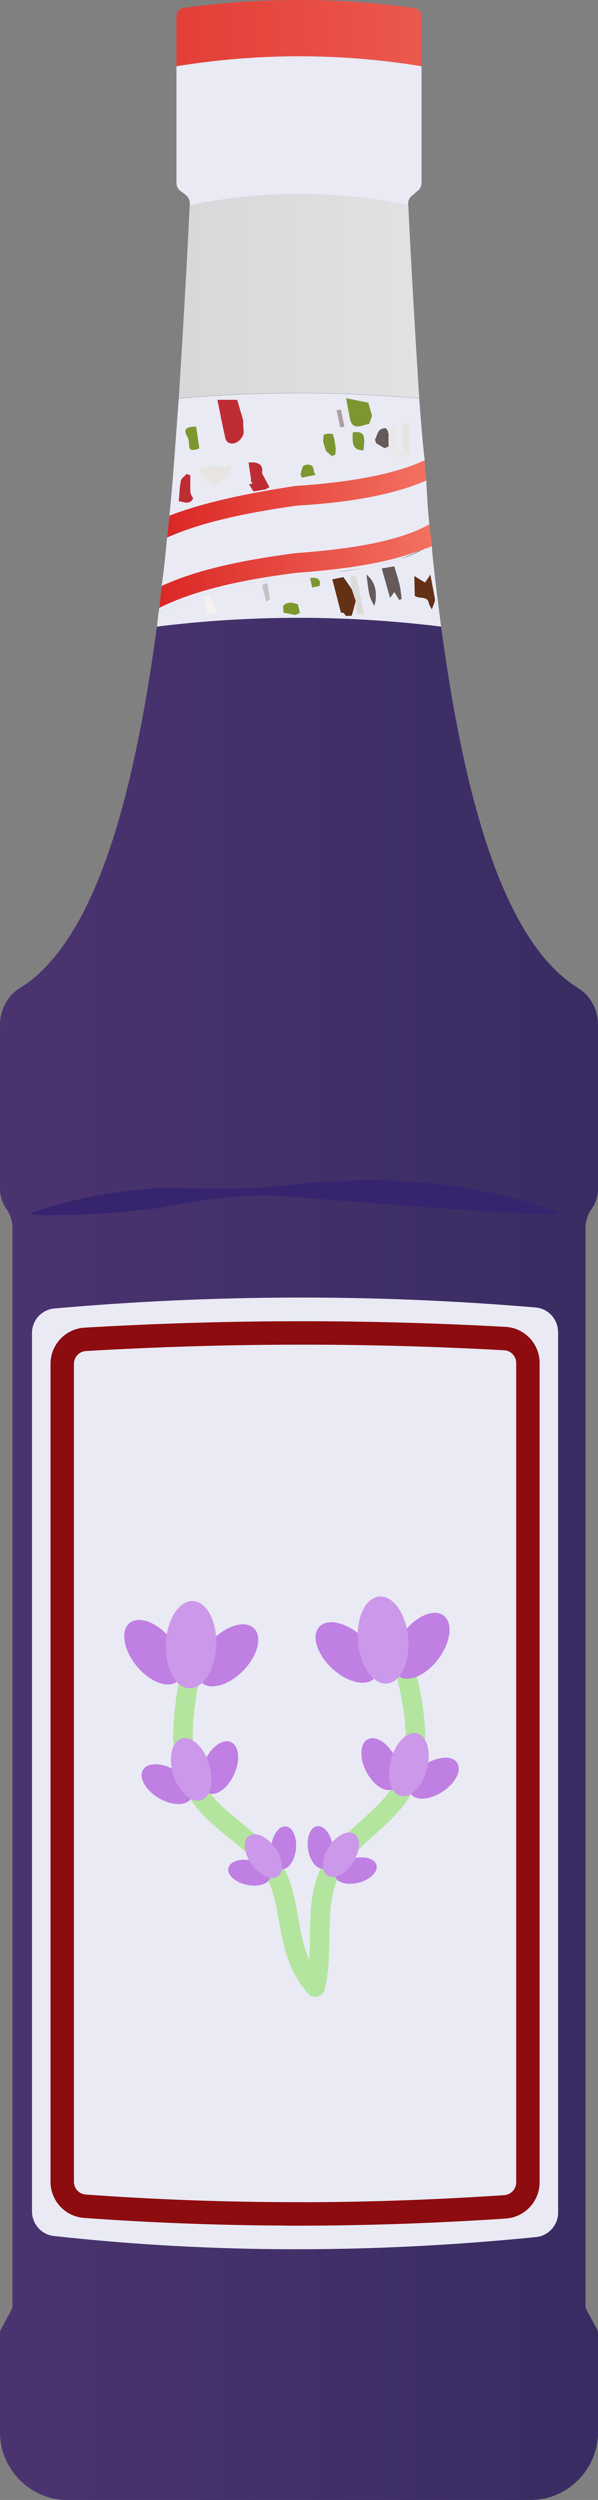 <?xml version="1.0" encoding="UTF-8"?>
<svg id="a" data-name="Layer 1" xmlns="http://www.w3.org/2000/svg" xmlns:xlink="http://www.w3.org/1999/xlink" viewBox="0 0 7.66 32">
  <rect x="0" y="0" width="7.66" height="32" fill="#808080" stroke="none"/>
  <defs>
    <linearGradient id="b" x1="-.515" y1=".424" x2="8.338" y2=".424" gradientUnits="userSpaceOnUse">
      <stop offset="0" stop-color="#db2726"/>
      <stop offset="1" stop-color="#f37160"/>
    </linearGradient>
    <linearGradient id="c" x1=".863" y1="3.791" x2="6.913" y2="3.791" gradientUnits="userSpaceOnUse">
      <stop offset="0" stop-color="#d1d3d4"/>
      <stop offset="1" stop-color="#e6e7e8"/>
    </linearGradient>
    <linearGradient id="d" x1="2.14" y1="6.386" x2="5.46" y2="6.386" xlink:href="#b"/>
    <linearGradient id="e" x1="2.04" y1="7.246" x2="5.53" y2="7.246" xlink:href="#b"/>
    <linearGradient id="f" x1="-9.261" y1="19.954" x2="17.347" y2="19.954" gradientUnits="userSpaceOnUse">
      <stop offset="0" stop-color="#623c80"/>
      <stop offset="1" stop-color="#212352"/>
    </linearGradient>
  </defs>
  <path d="m5.4.218v.63c-1.04-.17-2.09-.17-3.14,0V.218c0-.07.05-.12.12-.12C3.35-.033,4.31-.033,5.28.098c.07,0,.12.05.12.12Z" style="fill: url(#b);"/>
  <path d="m5.4.848v1.48c0,.06-.02.1-.07.13l-.03.03c-.05.03-.08.08-.07.14-.93-.19-1.87-.19-2.8,0,.01-.06-.02-.11-.06-.14l-.04-.03c-.05-.03-.07-.07-.07-.13V.848c1.05-.17,2.1-.17,3.14,0Z" style="fill: #e9eaf4;"/>
  <path d="m5.37,5.098c-1.02-.09-2.05-.09-3.08,0,.05-.8.1-1.63.14-2.47.93-.19,1.87-.19,2.8,0,.04.84.09,1.67.14,2.47Z" style="fill: url(#c);"/>
  <path d="m5.44,5.891v.05c-.39.21-.99.31-1.64.35-.66.09-1.22.22-1.64.41,0-.03.01-.07.01-.1.05-.49.08-.98.12-1.5,1.03-.09,2.06-.09,3.08,0,.02.26.04.54.07.79Z" style="fill: #e9eaf4;"/>
  <path d="m5.65,8.021c-1.22-.15-2.43-.15-3.64,0,.01-.06.01-.11.02-.17.43-.24,1.03-.38,1.77-.48.16-.01.32-.03.48-.05h.04c.12-.01.23-.03.34-.05.12-.02.24-.05.34-.08.05-.01.09-.03.13-.04.12-.03.22-.08.31-.13h.02c.02-.02.05-.04.07-.05v.02c.03.35.08.7.12,1.03Z" style="fill: #e9eaf4;"/>
  <path d="m5.53,6.971c-.03.02-.06.04-.09.05-.02.02-.05.03-.08.03-.07.04-.15.07-.23.1-.04.01-.08.03-.13.04-.11.03-.22.06-.34.08-.11.02-.22.03-.34.05h-.04c-.15.02-.31.04-.48.05-.74.1-1.34.24-1.77.48,0-.02.01-.04.01-.06v-.01c.01-.1.02-.18.03-.28.03-.2.05-.41.07-.62.01-.06.01-.12.02-.18.42-.19.98-.32,1.64-.41.65-.04,1.25-.14,1.64-.35,0,.07.01.14.02.21.01.19.02.38.04.56.01.09.02.18.03.26Z" style="fill: #e9eaf4;"/>
  <g>
    <path d="m5.306,7.372c.046.028.092.057.139.085.023-.034.046-.068.068-.102.02.106.039.211.059.317-.001.011-.001.022-.004.032-.012.033-.025.065-.037.097-.014-.028-.034-.056-.039-.085-.017-.091-.128-.047-.179-.089-.002-.085-.004-.17-.006-.255Z" style="fill: #633115;"/>
    <path d="m3.215,6.161c0-.008.001-.016.001-.024-.011-.074-.022-.148-.032-.221,0,0,.007.004.007.004.124-.01.184.031.165.137.03.056.06.113.096.179.001-0-.025.014-.051.028-.051.009-.103.018-.154.027-.019-.03-.037-.06-.056-.09-0.0 0.0.002-.002.002-.002.014-.003.028-.006.042-.009-.006-.01-.012-.019-.018-.029Z" style="fill: #be2c34;"/>
    <path d="m3.625,7.757c.056-.061.123-.046.192-.02.008.036.016.073.024.109-.019.008-.039.017-.058.025-.051-.01-.101-.019-.152-.029-.001-.013-.001-.027-.002-.04-.001-.015-.003-.03-.004-.046Z" style="fill: #7d9730;"/>
    <path d="m3.425,7.464c.011.07.022.14.034.209-.016.009-.032.018-.048.028-.019-.07-.039-.141-.052-.212-.001-.005.044-.017.067-.025Z" style="fill: #c6c4c3;"/>
    <path d="m4.996,7.653c-.035-.126-.07-.251-.106-.377.054-.009.107-.018.161-.027.024.081.05.162.069.244.014.058.017.117.025.176-.011.003-.022.006-.033.01-.019-.032-.038-.064-.06-.101-.02.027-.038.051-.057.076Z" style="fill: #655959;"/>
    <path d="m4.693,7.354c.115.093.13.21.118.334-.002.023-.012.046-.018.07-.021-.048-.05-.095-.061-.145-.019-.085-.026-.172-.038-.258Z" style="fill: #655959;"/>
    <path d="m2.29,6.415c.008-.087.01-.174.026-.259.006-.032.047-.059.073-.088.016.005.033.009.049.014,0,.074-.003.149.002.223.002.025.022.048.034.072-.038.089-.115.05-.184.038Z" style="fill: #be2c34;"/>
    <path d="m5.077,5.435c-.001.096-.007.193.002.288.002.027.049.051.076.076.035.007.069.013.104.02-0.0.007-.001.014-.001.022-.043.006-.085.011-.128.017-.009.001-.018.002-.028.003-.041-.049-.083-.098-.124-.146l-.002-.109c.001-.013.001-.026.002-.04-.003-.014-.005-.028-.008-.042.015-.024.027-.05.048-.07.012-.012.04-.013.06-.019Z" style="fill: #e9e9e7;"/>
    <path d="m5.259,5.819c-.035-.007-.069-.013-.104-.02 0-.121 0-.242 0-.364.028-.007.055-.014.083-.021 0.0.041.001.083.001.124.007.093.013.187.02.28Z" style="fill: #e7e4e2;"/>
    <path d="m4.976,5.605c.001.036.001.072.002.109-.017.008-.034.015-.052.023-.036-.021-.071-.042-.107-.063-.005-.016-.011-.032-.016-.048.037-.055.023-.145.143-.145.008.014.016.028.024.042.003.014.005.028.008.042-.001.013-.001.026-.002.04Z" style="fill: #655959;"/>
    <path d="m2.656,7.864c-.012-.076-.025-.153-.037-.229l.054-.013c.037.075.074.15.111.224-.043.006-.086.012-.128.017Z" style="fill: #f4f1ef;"/>
    <path d="m4.432,7.885c-.01-.013-.02-.027-.03-.04-.012-.001-.024-.002-.035-.004-.037-.142-.073-.283-.11-.425.046-.009.093-.019.142-.029.034.049.071.102.108.156.017.05.034.1.05.151-.016.059-.032.119-.051.187-.016.001-.045.002-.074.004Z" style="fill: #633115;"/>
    <path d="m4.557,7.694c-.017-.05-.034-.1-.05-.151-.006-.056-.013-.113-.019-.169.025.001.05.001.075.002.033.16.066.321.099.481-.073.014-.111-.002-.1-.071.005-.03-.003-.061-.004-.092Z" style="fill: #dbdbd9;"/>
    <path d="m4.765,5.325c-.012.033-.023.065-.036.1-.029.008-.061.016-.093.025-.093.026-.137-.009-.151-.082-.016-.079-.031-.158-.052-.271.103.021.194.039.285.057.016.057.032.113.048.17Z" style="fill: #7d9730;"/>
    <path d="m4.253,5.84c-.027-.023-.054-.046-.08-.069.004-.005.003-.009-.003-.013-.011-.036-.021-.072-.032-.107.003-.029.006-.058.009-.088.018-.004.035-.008.053-.012.019.001.038.001.057.002,0,0,.008.007.008.007.006.021.011.042.017.062.006.038.013.077.019.115-.002.026-.003.053-.005.079-.014.008-.029.016-.043.024Z" style="fill: #7d9730;"/>
    <path d="m4.52,5.533c.142-.012.163.025.135.232-.119-.003-.151-.057-.135-.232Z" style="fill: #7d9730;"/>
    <path d="m4.357,5.469l-.045-.219.055-.007c.015.073.03.146.045.219-.018.002-.037.005-.055.007Z" style="fill: #af9ea1;"/>
    <path d="m3.117,5.455c-0.0.039.011.081-.004.116-.016.037-.05.078-.09.095-.059.025-.122.008-.136-.055-.037-.164-.069-.328-.102-.492,0,0,.001-.001.001-.001.084,0,.168,0,.252,0,.025.086.051.172.076.258.001.026.002.053.003.079Z" style="fill: #be2c34;"/>
    <path d="m2.809,6.184c-.026.005-.052.01-.079.016-.055-.045-.116-.086-.162-.137-.016-.018.005-.085.015-.086.084-.007.17-.005.255-.005.015,0,.033.007.046.003.077-.023.108-.018.062.056-.015.023-.01.055-.033.069-.035.028-.069.056-.104.084Z" style="fill: #e7e4e2;"/>
    <path d="m2.513,5.462c.014.094.027.186.04.279-.072.023-.13.043-.131-.047-0-.037-.008-.078-.026-.111-.059-.105.01-.122.117-.121Z" style="fill: #7d9730;"/>
    <path d="m4.044,6.078c-.059.012-.118.024-.177.036-.005-.016-.019-.034-.015-.049.01-.038.016-.097.046-.108.07-.027.121.002.122.074 0.0.016.015.032.023.048Z" style="fill: #7d9730;"/>
    <path d="m4.101,7.459c-.003.014-.005.027-.008.041-.031.007-.063.014-.094.021-.009-.041-.018-.081-.027-.122.062-.008.116-.005.129.06Z" style="fill: #7d9730;"/>
  </g>
  <path d="m5.46,6.151c-.39.17-.94.28-1.65.32-.72.1-1.27.23-1.67.41.01-.06.01-.12.02-.18,0-.03.01-.07.01-.1.41-.16.95-.28,1.61-.38.75-.05,1.3-.16,1.66-.33v.05c0,.07.01.14.02.21Z" style="fill: url(#d);"/>
  <path d="m5.53,6.971v.02c-.02.01-.05.02-.07.03h-.02c-.02.02-.05.03-.08.03-.36.14-.86.23-1.55.28-.81.1-1.37.25-1.77.45.01-.1.02-.18.03-.28.41-.19.95-.32,1.71-.42.54-.04,1.28-.12,1.72-.37.01.09.02.18.03.26Z" style="fill: url(#e);"/>
  <path d="m7.5,15.721v13.779c0,.02,0,.04.01.06l.14.26c.01.02.01.04.01.06v1.25c0,.48-.39.87-.86.87H.86c-.47,0-.86-.39-.86-.87v-1.25c0-.02,0-.04.01-.06l.14-.26c.01-.02.01-.04.01-.06v-13.779c0-.09-.03-.18-.08-.25s-.08-.16-.08-.25v-2.1c0-.19.09-.37.25-.47.94-.58,1.45-2.34,1.76-4.63,1.21-.15,2.42-.15,3.64,0,.31,2.29.82,4.05,1.76,4.63.16.1.25.28.25.47v2.1c0,.09-.03.18-.08.25s-.08.16-.08.25Z" style="fill: url(#f);"/>
  <path d="m7.149,17.049v11.273c0,.16-.123.297-.283.313-2.085.209-4.145.211-6.177-.014-.158-.017-.279-.154-.279-.313v-11.247c0-.161.124-.298.285-.312,2.055-.182,4.112-.187,6.167-.013.161.014.286.151.286.313Z" style="fill: #e9eaf4;"/>
  <path d="m3.804,28.338c-.911,0-1.821-.033-2.718-.098-.163-.012-.289-.15-.289-.313v-10.47c0-.165.129-.303.294-.313.928-.055,1.858-.082,2.779-.082.862,0,1.732.024,2.598.072.165.009.294.147.294.312v10.489c0,.164-.129.302-.293.313-.898.06-1.79.091-2.665.091Z" style="fill: none; stroke: #8d0c0f; stroke-miterlimit: 10; stroke-width: .3px;"/>
  <path d="m.408,15.521c.543-.185,1.105-.286,1.672-.315.571.011,1.136.028,1.701-.047,1.129-.118,2.297-.043,3.371.362l-.006.029c-1.139-.045-2.236-.138-3.363-.227-.564-.062-1.127.018-1.68.131-.557.073-1.116.112-1.689.097l-.005-.03Z" style="fill: #37246f;"/>
  <g>
    <path d="m2.442,21.402c-.101.521-.191,1.101.094,1.548.253.396.749.594.98,1.003.248.44.117,1.026.522,1.481" style="fill: none; stroke: #b3e59f; stroke-linecap: round; stroke-linejoin: round; stroke-width: .25px;"/>
    <g>
      <ellipse cx="2.917" cy="21.189" rx=".483" ry=".279" transform="translate(-14.286 8.478) rotate(-45.701)" style="fill: #bf7fe3;"/>
      <ellipse cx="1.966" cy="21.149" rx=".279" ry=".483" transform="translate(-12.981 6.058) rotate(-39.416)" style="fill: #bf7fe3;"/>
      <ellipse cx="2.446" cy="21.052" rx=".559" ry=".323" transform="translate(-18.69 22.599) rotate(-87.558)" style="fill: #cc98e9;"/>
    </g>
    <g>
      <ellipse cx="2.811" cy="22.626" rx=".358" ry=".207" transform="translate(-18.964 15.866) rotate(-65.673)" style="fill: #bf7fe3;"/>
      <ellipse cx="2.139" cy="22.838" rx=".207" ry=".358" transform="translate(-18.605 13.049) rotate(-59.388)" style="fill: #bf7fe3;"/>
      <ellipse cx="2.449" cy="22.649" rx=".239" ry=".414" transform="translate(-6.708 1.789) rotate(-17.53)" style="fill: #cc98e9;"/>
    </g>
    <g>
      <ellipse cx="3.194" cy="23.971" rx=".159" ry=".275" transform="translate(-20.908 21.997) rotate(-77.729)" style="fill: #bf7fe3;"/>
      <ellipse cx="3.633" cy="23.653" rx=".275" ry=".159" transform="translate(-20.27 24.799) rotate(-84.014)" style="fill: #bf7fe3;"/>
      <ellipse cx="3.374" cy="23.758" rx=".184" ry=".318" transform="translate(-13.281 6.483) rotate(-35.871)" style="fill: #cc98e9;"/>
    </g>
    <path d="m5.183,21.342c.126.515.244,1.09-.019,1.551-.233.408-.719.629-.93,1.049-.227.451-.075,1.002-.196,1.492" style="fill: none; stroke: #b3e59f; stroke-linecap: round; stroke-linejoin: round; stroke-width: .25px;"/>
    <g>
      <ellipse cx="4.444" cy="21.152" rx=".279" ry=".483" transform="translate(-14.07 9.999) rotate(-47.07)" style="fill: #bf7fe3;"/>
      <ellipse cx="5.393" cy="21.066" rx=".483" ry=".279" transform="translate(-14.728 12.819) rotate(-53.354)" style="fill: #bf7fe3;"/>
      <ellipse cx="4.908" cy="20.992" rx=".323" ry=".559" transform="translate(-1.887 .533) rotate(-5.212)" style="fill: #cc98e9;"/>
    </g>
    <g>
      <ellipse cx="4.875" cy="22.582" rx=".207" ry=".358" transform="translate(-9.751 4.699) rotate(-27.098)" style="fill: #bf7fe3;"/>
      <ellipse cx="5.556" cy="22.761" rx=".358" ry=".207" transform="translate(-11.607 6.812) rotate(-33.383)" style="fill: #bf7fe3;"/>
      <ellipse cx="5.237" cy="22.588" rx=".414" ry=".239" transform="translate(-17.939 21.898) rotate(-75.24)" style="fill: #cc98e9;"/>
    </g>
    <g>
      <ellipse cx="4.557" cy="23.944" rx=".275" ry=".159" transform="translate(-6.058 2.003) rotate(-15.042)" style="fill: #bf7fe3;"/>
      <ellipse cx="4.103" cy="23.648" rx=".159" ry=".275" transform="translate(-3.552 .9) rotate(-8.757)" style="fill: #bf7fe3;"/>
      <ellipse cx="4.366" cy="23.74" rx=".318" ry=".184" transform="translate(-17.905 14.433) rotate(-56.899)" style="fill: #cc98e9;"/>
    </g>
  </g>
</svg>